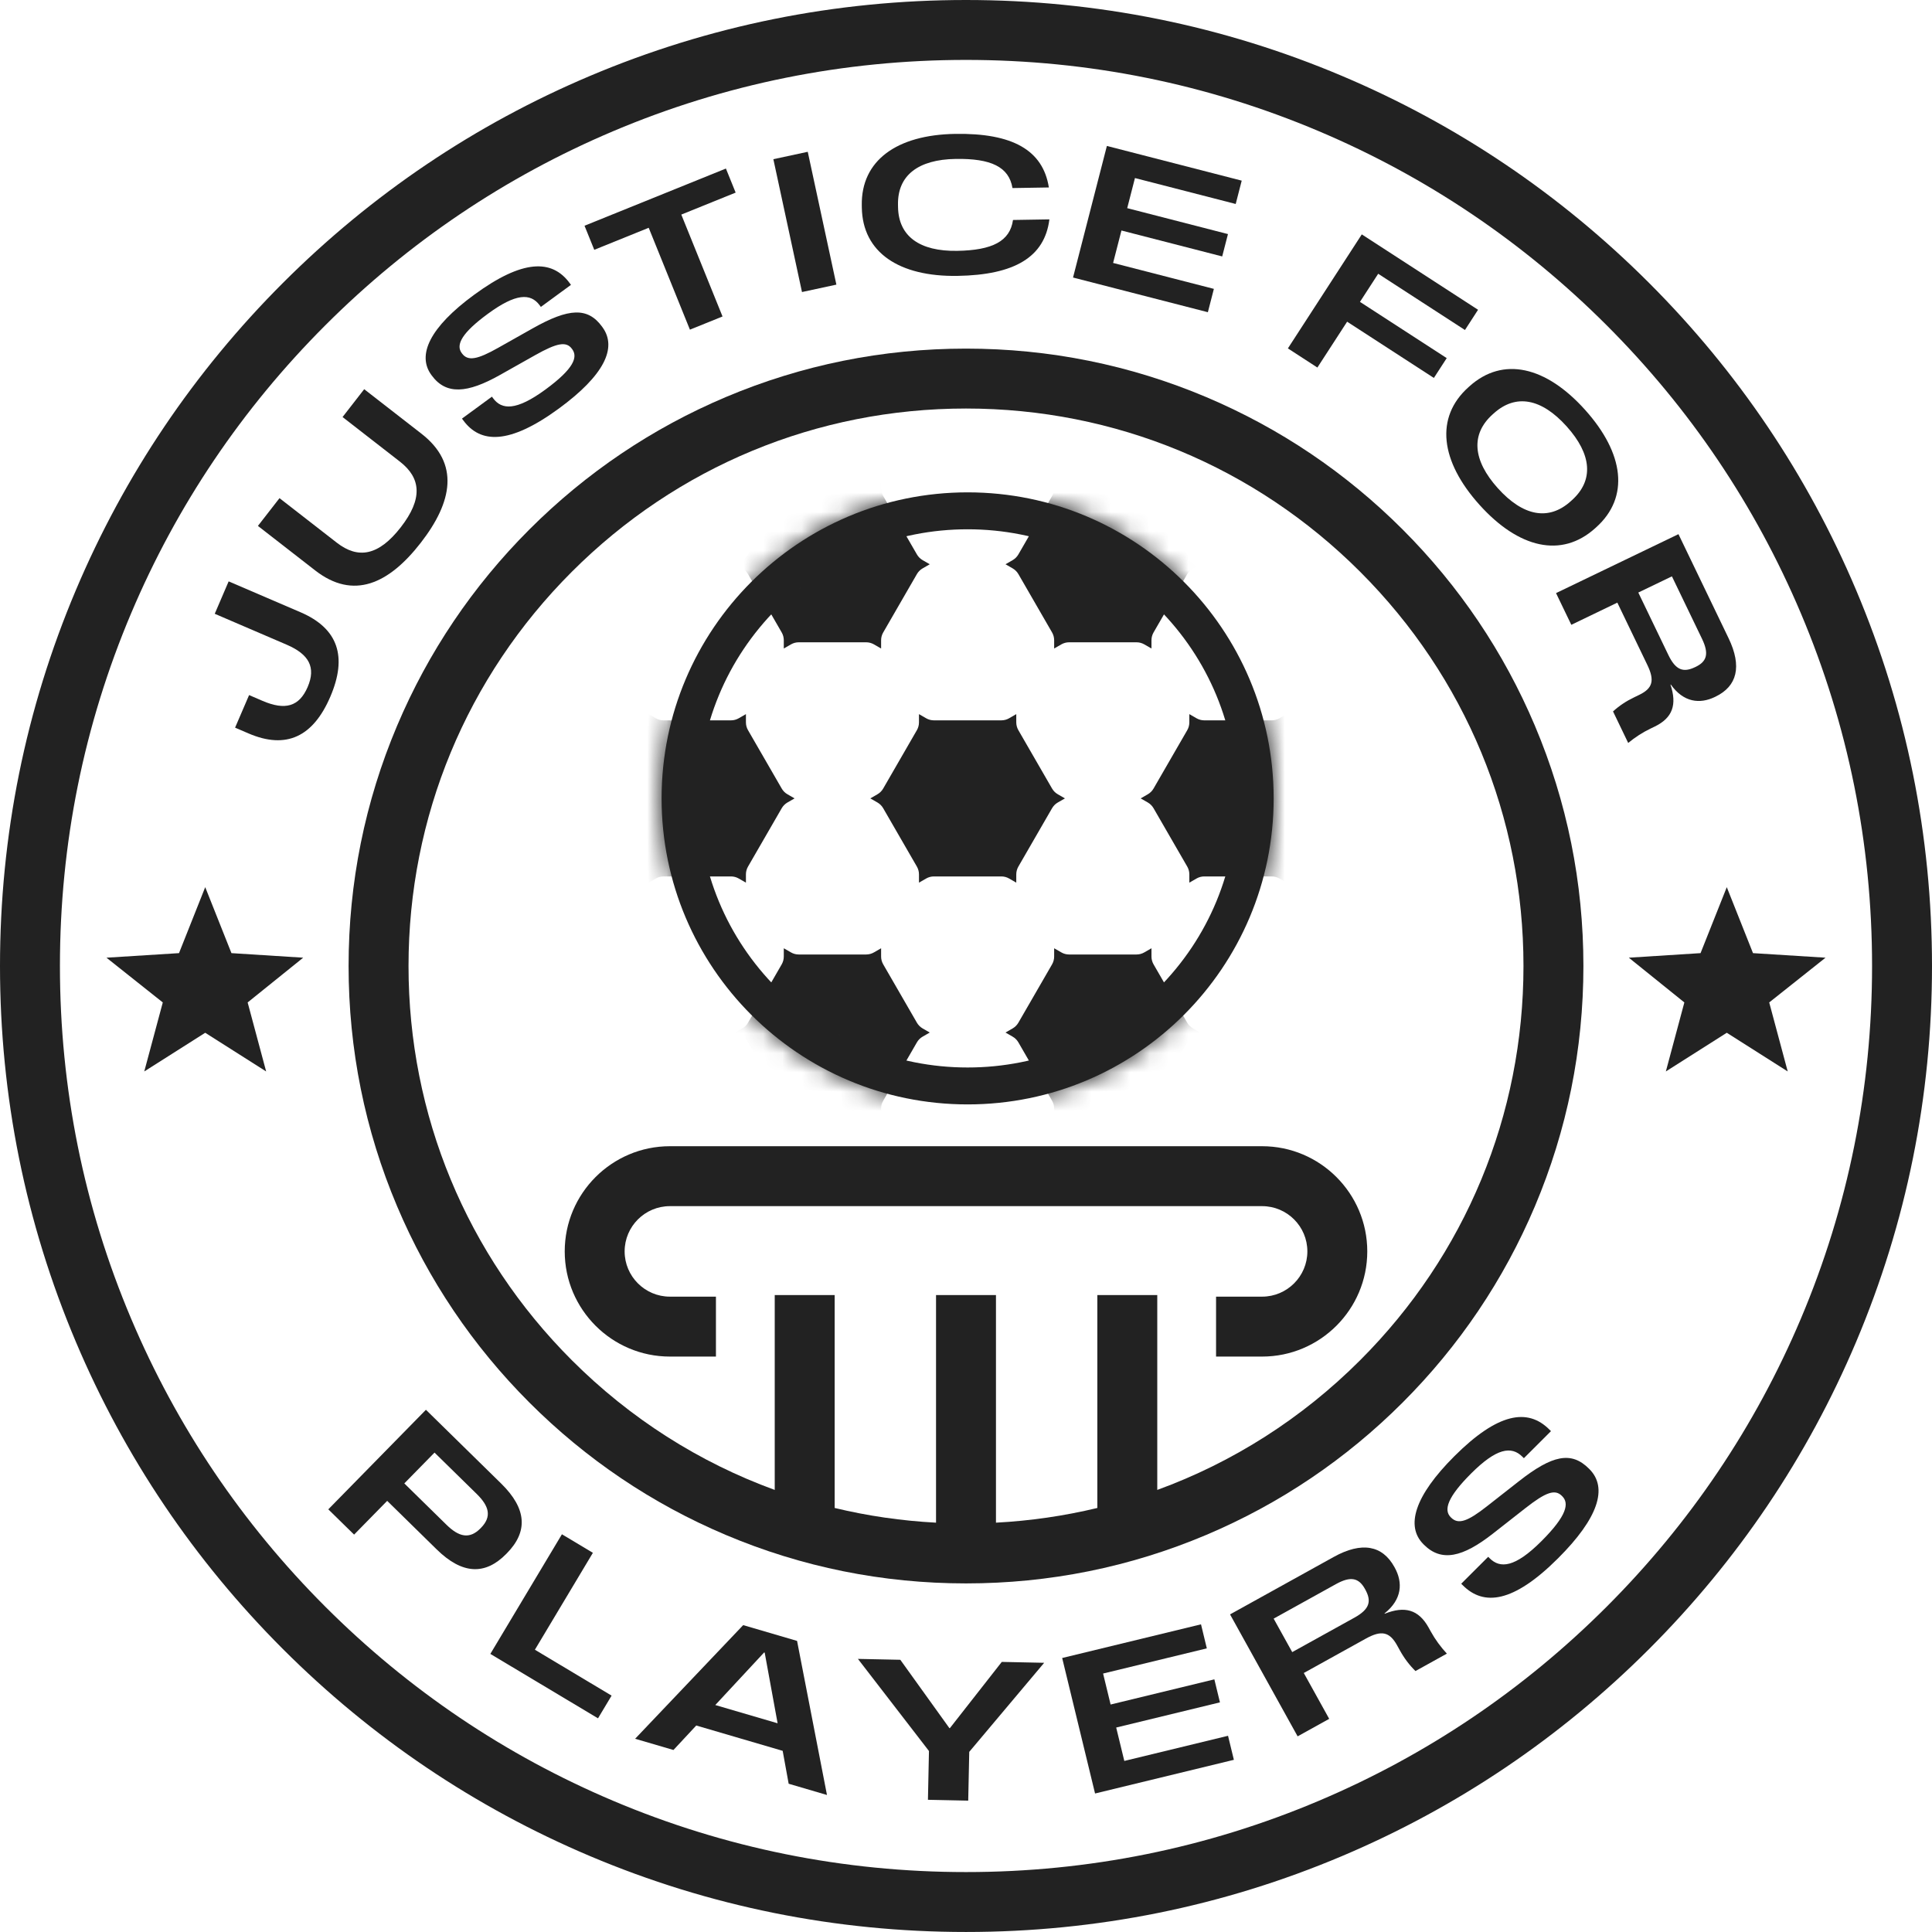 <?xml version="1.0" encoding="UTF-8"?> <svg xmlns="http://www.w3.org/2000/svg" width="100" height="100" viewBox="0 0 100 100" fill="none"><g clip-path="url(#clip0_3023_3123)"><path d="M65.327 70.216H62.943V67.114H65.327C66.618 67.114 67.669 66.063 67.669 64.772C67.669 63.48 66.618 62.43 65.327 62.43H34.673C33.382 62.43 32.331 63.48 32.331 64.772C32.331 66.063 33.382 67.114 34.673 67.114H37.057V70.216H34.673C31.672 70.216 29.23 67.774 29.23 64.772C29.23 61.77 31.672 59.328 34.673 59.328H65.327C68.328 59.328 70.77 61.77 70.77 64.772C70.77 67.774 68.328 70.216 65.327 70.216Z" fill="#222222"></path><path d="M12.863 37.962L12.168 37.663L12.893 35.977L13.587 36.276C14.76 36.78 15.488 36.574 15.924 35.56C16.359 34.547 16.005 33.87 14.836 33.368L11.115 31.769L11.835 30.092L15.557 31.691C17.513 32.532 17.984 33.997 17.096 36.064C16.21 38.126 14.823 38.804 12.863 37.962Z" fill="#222222"></path><path d="M16.316 29.527L13.35 27.221L14.467 25.784L17.433 28.09C18.536 28.947 19.595 28.77 20.742 27.294C21.889 25.819 21.799 24.749 20.697 23.892L17.731 21.586L18.851 20.145L21.817 22.451C23.794 23.988 23.431 25.969 21.776 28.098C20.121 30.227 18.293 31.064 16.316 29.527Z" fill="#222222"></path><path d="M23.978 21.756L23.912 21.667L25.462 20.531L25.522 20.612C25.964 21.215 26.709 21.278 28.232 20.162C29.72 19.071 29.911 18.477 29.618 18.076L29.601 18.053C29.311 17.657 28.828 17.748 27.703 18.381L25.877 19.409C24.182 20.364 23.087 20.444 22.347 19.434L22.327 19.407C21.573 18.377 22.245 16.94 24.542 15.257C27.044 13.423 28.57 13.403 29.487 14.655L29.553 14.744L27.995 15.886L27.935 15.804C27.462 15.159 26.693 15.185 25.252 16.242C23.907 17.227 23.584 17.846 23.895 18.27L23.912 18.293C24.217 18.709 24.715 18.606 25.776 18.008L27.572 16.996C29.444 15.94 30.42 15.894 31.16 16.904L31.18 16.932C31.969 18.008 31.248 19.444 28.936 21.139C26.344 23.038 24.855 22.953 23.978 21.756Z" fill="#222222"></path><path d="M33.577 11.79L30.759 12.93L30.255 11.684L37.573 8.724L38.077 9.969L35.264 11.107L37.398 16.381L35.71 17.063L33.577 11.79Z" fill="#222222"></path><path d="M43.291 14.732L41.511 15.116L40.029 8.24L41.809 7.857L43.291 14.732Z" fill="#222222"></path><path d="M44.608 10.747L44.606 10.626C44.569 8.31 46.412 6.979 49.441 6.93C52.403 6.882 53.983 7.767 54.289 9.703L52.406 9.734C52.224 8.638 51.297 8.196 49.462 8.226C47.526 8.257 46.455 9.079 46.48 10.591L46.482 10.716C46.507 12.233 47.603 13.015 49.539 12.984C51.365 12.954 52.277 12.487 52.433 11.386L54.316 11.355C54.073 13.301 52.522 14.232 49.56 14.28C46.531 14.329 44.646 13.063 44.608 10.747Z" fill="#222222"></path><path d="M57.292 7.554L64.271 9.35L63.96 10.558L58.745 9.216L58.344 10.774L63.559 12.116L63.261 13.273L58.046 11.931L57.614 13.61L62.83 14.952L62.519 16.16L55.54 14.365L57.292 7.554Z" fill="#222222"></path><path d="M70.486 12.132L76.504 16.034L75.826 17.081L71.335 14.17L70.392 15.625L74.882 18.536L74.217 19.562L69.727 16.651L68.188 19.024L66.661 18.033L70.486 12.132Z" fill="#222222"></path><path d="M77.527 25.269C78.835 26.723 80.159 26.971 81.298 25.947L81.362 25.889C82.502 24.865 82.396 23.522 81.088 22.068C79.787 20.621 78.46 20.369 77.321 21.393L77.256 21.451C76.117 22.475 76.226 23.822 77.527 25.269ZM76.001 20.047L76.062 19.992C77.792 18.437 80.016 18.958 82.041 21.211C84.07 23.468 84.352 25.734 82.622 27.29L82.561 27.345C80.827 28.903 78.603 28.383 76.575 26.126C74.549 23.872 74.267 21.606 76.001 20.047Z" fill="#222222"></path><path d="M86.355 33.903C86.738 34.697 87.135 34.822 87.742 34.529L87.768 34.517C88.35 34.237 88.466 33.833 88.096 33.065L86.538 29.832L84.798 30.67L86.355 33.903ZM86.877 27.648L89.471 33.034C90.175 34.496 89.914 35.52 88.794 36.059L88.76 36.076C87.978 36.452 87.135 36.356 86.481 35.431L86.464 35.439C86.806 36.461 86.585 37.156 85.639 37.611L85.43 37.712C85.022 37.908 84.631 38.161 84.275 38.455L83.49 36.823C83.817 36.526 84.165 36.294 84.586 36.092L84.842 35.968C85.55 35.628 85.651 35.216 85.266 34.417L83.713 31.192L81.331 32.34L80.54 30.699L86.877 27.648Z" fill="#222222"></path><path d="M10.622 45.919L9.265 49.334L5.511 49.57L8.426 51.886L7.467 55.458L10.622 53.456L13.776 55.458L12.818 51.886L15.693 49.57L11.98 49.334L10.622 45.919Z" fill="#222222"></path><path d="M89.378 45.919L90.735 49.334L94.489 49.57L91.574 51.886L92.532 55.458L89.378 53.456L86.224 55.458L87.182 51.886L84.307 49.57L88.02 49.334L89.378 45.919Z" fill="#222222"></path><path d="M23.111 78.923C23.75 79.549 24.3 79.687 24.872 79.105L24.896 79.08C25.47 78.495 25.311 77.951 24.676 77.328L22.491 75.186L20.927 76.781L23.111 78.923ZM22.046 72.97L25.943 76.791C27.273 78.096 27.331 79.28 26.24 80.392L26.206 80.427C25.119 81.535 23.934 81.502 22.603 80.197L20.041 77.684L18.328 79.431L16.993 78.123L22.046 72.97Z" fill="#222222"></path><path d="M29.085 79.414L30.688 80.373L27.686 85.39L31.656 87.765L30.953 88.94L25.38 85.606L29.085 79.414Z" fill="#222222"></path><path d="M40.249 89.197L39.58 85.539L39.551 85.531L37.023 88.252L40.249 89.197ZM38.467 84.116L41.256 84.933L42.804 92.908L40.821 92.326L40.511 90.623L36.038 89.312L34.858 90.579L32.874 89.998L38.467 84.116Z" fill="#222222"></path><path d="M48.083 90.632L44.406 85.864L46.6 85.91L49.141 89.448L49.166 89.448L51.852 86.02L54.046 86.066L50.168 90.676L50.115 93.201L48.03 93.157L48.083 90.632Z" fill="#222222"></path><path d="M54.978 85.818L62.164 84.075L62.465 85.319L57.096 86.622L57.485 88.226L62.855 86.923L63.144 88.114L57.774 89.417L58.194 91.146L63.563 89.844L63.865 91.088L56.68 92.831L54.978 85.818Z" fill="#222222"></path><path d="M70.106 83.729C70.897 83.29 71.001 82.876 70.665 82.271L70.651 82.245C70.33 81.666 69.91 81.571 69.145 81.995L65.924 83.78L66.885 85.513L70.106 83.729ZM63.667 83.561L69.032 80.588C70.489 79.781 71.553 79.988 72.171 81.103L72.19 81.138C72.621 81.916 72.572 82.786 71.663 83.51L71.672 83.527C72.699 83.117 73.424 83.303 73.946 84.245L74.061 84.453C74.286 84.859 74.568 85.245 74.89 85.592L73.264 86.493C72.941 86.175 72.683 85.832 72.451 85.412L72.31 85.157C71.919 84.453 71.491 84.373 70.696 84.814L67.484 86.594L68.799 88.967L67.165 89.873L63.667 83.561Z" fill="#222222"></path><path d="M75.713 82.053L75.633 81.973L77.029 80.58L77.102 80.653C77.643 81.195 78.409 81.144 79.78 79.775C81.12 78.438 81.222 77.806 80.862 77.446L80.841 77.425C80.485 77.068 80.01 77.235 78.967 78.052L77.275 79.378C75.704 80.61 74.607 80.86 73.699 79.951L73.675 79.926C72.749 78.999 73.209 77.438 75.276 75.375C77.529 73.126 79.074 72.869 80.198 73.996L80.278 74.076L78.876 75.476L78.802 75.403C78.223 74.822 77.447 74.968 76.149 76.263C74.939 77.471 74.707 78.149 75.088 78.53L75.109 78.551C75.482 78.925 75.972 78.744 76.954 77.973L78.619 76.668C80.354 75.306 81.336 75.108 82.244 76.018L82.268 76.042C83.235 77.011 82.727 78.58 80.645 80.657C78.312 82.985 76.788 83.131 75.713 82.053Z" fill="#222222"></path><path d="M50 3.101C43.668 3.101 37.526 4.341 31.745 6.787C26.161 9.149 21.145 12.53 16.838 16.837C12.53 21.145 9.149 26.161 6.787 31.745C4.341 37.526 3.102 43.668 3.102 49.999C3.102 56.331 4.341 62.473 6.787 68.254C9.149 73.838 12.53 78.854 16.838 83.162C21.145 87.469 26.161 90.851 31.745 93.213C37.526 95.658 43.668 96.898 50 96.898C56.332 96.898 62.473 95.658 68.254 93.213C73.839 90.851 78.854 87.469 83.162 83.162C87.469 78.854 90.851 73.838 93.213 68.254C95.658 62.473 96.898 56.331 96.898 49.999C96.898 43.668 95.658 37.526 93.213 31.745C90.851 26.161 87.469 21.145 83.162 16.837C78.854 12.53 73.839 9.149 68.254 6.787C62.473 4.341 56.332 3.101 50 3.101ZM50 99.999C43.251 99.999 36.702 98.677 30.537 96.07C24.583 93.551 19.236 89.946 14.644 85.355C10.053 80.763 6.448 75.416 3.93 69.462C1.322 63.297 -0 56.749 -0 49.999C-0 43.25 1.322 36.702 3.93 30.537C6.448 24.583 10.053 19.235 14.644 14.644C19.236 10.053 24.583 6.448 30.537 3.93C36.702 1.322 43.251 -0 50 -0C56.749 -0 63.297 1.322 69.463 3.93C75.417 6.448 80.764 10.053 85.355 14.644C89.947 19.235 93.552 24.583 96.07 30.537C98.678 36.702 100 43.25 100 49.999C100 56.749 98.678 63.297 96.07 69.462C93.552 75.416 89.947 80.763 85.355 85.355C80.764 89.946 75.417 93.551 69.463 96.07C63.297 98.677 56.749 99.999 50 99.999Z" fill="#222222"></path><path d="M70.403 70.403C67.379 73.427 63.802 75.696 59.9 77.118V67.031H56.798V78.052C55.09 78.463 53.336 78.719 51.551 78.813V67.031H48.449V78.813C46.664 78.719 44.909 78.463 43.202 78.052V67.031H40.1V77.118C36.198 75.696 32.62 73.427 29.596 70.403C24.147 64.954 21.145 57.708 21.145 50C21.145 42.293 24.147 35.047 29.596 29.597C35.046 24.147 42.292 21.145 50 21.145C57.707 21.145 64.953 24.147 70.403 29.597C75.853 35.047 78.855 42.293 78.855 50C78.855 57.708 75.853 64.954 70.403 70.403ZM79.445 37.561C77.835 33.755 75.531 30.338 72.597 27.403C69.662 24.469 66.245 22.165 62.439 20.555C58.498 18.889 54.313 18.044 50 18.044C45.686 18.044 41.501 18.889 37.56 20.555C33.755 22.165 30.337 24.469 27.403 27.403C24.469 30.338 22.165 33.755 20.555 37.561C18.888 41.502 18.043 45.687 18.043 50C18.043 54.314 18.888 58.499 20.555 62.44C22.165 66.245 24.469 69.663 27.403 72.597C30.337 75.531 33.755 77.835 37.56 79.445C41.501 81.112 45.686 81.957 50 81.957C54.313 81.957 58.498 81.112 62.439 79.445C66.245 77.835 69.662 75.531 72.597 72.597C75.531 69.663 77.835 66.245 79.445 62.44C81.111 58.499 81.957 54.314 81.957 50C81.957 45.687 81.111 41.502 79.445 37.561Z" fill="#222222"></path><mask id="mask0_3023_3123" style="mask-type:luminance" maskUnits="userSpaceOnUse" x="34" y="25" width="32" height="33"><path d="M34.244 41.324C34.244 50.073 41.336 57.164 50.084 57.164C58.832 57.164 65.924 50.073 65.924 41.324C65.924 32.576 58.832 25.484 50.084 25.484C41.336 25.484 34.244 32.576 34.244 41.324Z" fill="white"></path></mask><g mask="url(#mask0_3023_3123)"><path d="M52.602 45.686V45.258C52.602 45.117 52.64 44.978 52.71 44.855L54.455 41.833C54.526 41.711 54.627 41.609 54.75 41.538L55.121 41.325L54.75 41.11C54.627 41.04 54.526 40.938 54.455 40.816L52.71 37.793C52.64 37.671 52.602 37.532 52.602 37.391V36.963L52.232 37.177C52.109 37.248 51.971 37.285 51.829 37.285H48.339C48.198 37.285 48.059 37.248 47.937 37.177L47.566 36.963V37.391C47.566 37.532 47.529 37.671 47.458 37.793L45.713 40.816C45.643 40.938 45.541 41.04 45.419 41.11L45.048 41.325L45.419 41.538C45.541 41.609 45.643 41.711 45.713 41.833L47.458 44.855C47.529 44.978 47.566 45.117 47.566 45.258V45.686L47.937 45.472C48.059 45.401 48.198 45.364 48.339 45.364H51.829C51.971 45.364 52.109 45.401 52.232 45.472L52.602 45.686Z" fill="#222222"></path><path d="M66.596 45.686V45.258C66.596 45.117 66.633 44.978 66.704 44.855L68.449 41.833C68.52 41.711 68.621 41.609 68.743 41.538L69.114 41.325L68.743 41.11C68.621 41.04 68.52 40.938 68.449 40.816L66.704 37.793C66.633 37.671 66.596 37.532 66.596 37.391V36.963L66.225 37.177C66.103 37.248 65.964 37.285 65.823 37.285H62.333C62.192 37.285 62.053 37.248 61.931 37.177L61.56 36.963V37.391C61.56 37.532 61.523 37.671 61.452 37.793L59.707 40.816C59.636 40.938 59.535 41.04 59.413 41.11L59.042 41.325L59.413 41.538C59.535 41.609 59.636 41.711 59.707 41.833L61.452 44.855C61.523 44.978 61.56 45.117 61.56 45.258V45.686L61.931 45.472C62.053 45.401 62.192 45.364 62.333 45.364H65.823C65.964 45.364 66.103 45.401 66.225 45.472L66.596 45.686Z" fill="#222222"></path><path d="M59.6 33.567V33.139C59.6 32.998 59.637 32.859 59.707 32.737L61.452 29.714C61.523 29.592 61.625 29.491 61.747 29.42L62.118 29.206L61.747 28.992C61.625 28.921 61.523 28.82 61.452 28.697L59.707 25.675C59.637 25.552 59.6 25.414 59.6 25.272V24.844L59.229 25.058C59.106 25.129 58.968 25.166 58.826 25.166H55.336C55.195 25.166 55.056 25.129 54.934 25.058L54.563 24.844V25.272C54.563 25.414 54.526 25.552 54.456 25.675L52.711 28.697C52.64 28.82 52.538 28.921 52.416 28.992L52.045 29.206L52.416 29.42C52.538 29.491 52.64 29.592 52.711 29.714L54.456 32.737C54.526 32.859 54.563 32.998 54.563 33.139V33.567L54.934 33.353C55.056 33.283 55.195 33.245 55.336 33.245H58.826C58.968 33.245 59.106 33.283 59.229 33.353L59.6 33.567Z" fill="#222222"></path><path d="M45.606 33.567V33.139C45.606 32.998 45.643 32.859 45.714 32.737L47.459 29.714C47.529 29.592 47.631 29.491 47.753 29.42L48.124 29.206L47.753 28.992C47.631 28.921 47.529 28.82 47.459 28.697L45.714 25.675C45.643 25.552 45.606 25.414 45.606 25.272V24.844L45.235 25.058C45.113 25.129 44.974 25.166 44.833 25.166H41.343C41.201 25.166 41.062 25.129 40.94 25.058L40.569 24.844V25.272C40.569 25.414 40.532 25.552 40.462 25.675L38.717 28.697C38.646 28.82 38.544 28.921 38.422 28.992L38.051 29.206L38.422 29.42C38.544 29.491 38.646 29.592 38.717 29.714L40.462 32.737C40.532 32.859 40.569 32.998 40.569 33.139V33.567L40.94 33.353C41.062 33.283 41.201 33.245 41.343 33.245H44.833C44.974 33.245 45.113 33.283 45.235 33.353L45.606 33.567Z" fill="#222222"></path><path d="M59.6 57.805V57.377C59.6 57.236 59.637 57.097 59.707 56.975L61.452 53.952C61.523 53.83 61.625 53.728 61.747 53.658L62.118 53.444L61.747 53.23C61.625 53.159 61.523 53.057 61.452 52.935L59.707 49.913C59.637 49.79 59.6 49.651 59.6 49.51V49.082L59.229 49.296C59.106 49.367 58.968 49.404 58.826 49.404H55.336C55.195 49.404 55.056 49.367 54.934 49.296L54.563 49.082V49.51C54.563 49.651 54.526 49.79 54.456 49.913L52.711 52.935C52.64 53.057 52.538 53.159 52.416 53.23L52.045 53.444L52.416 53.658C52.538 53.728 52.64 53.83 52.711 53.952L54.456 56.975C54.526 57.097 54.563 57.236 54.563 57.377V57.805L54.934 57.591C55.056 57.52 55.195 57.483 55.336 57.483H58.826C58.968 57.483 59.106 57.52 59.229 57.591L59.6 57.805Z" fill="#222222"></path><path d="M45.606 57.805V57.377C45.606 57.236 45.643 57.097 45.714 56.975L47.459 53.952C47.529 53.83 47.631 53.728 47.753 53.658L48.124 53.444L47.753 53.23C47.631 53.159 47.529 53.057 47.459 52.935L45.714 49.913C45.643 49.79 45.606 49.651 45.606 49.51V49.082L45.235 49.296C45.113 49.367 44.974 49.404 44.833 49.404H41.343C41.201 49.404 41.062 49.367 40.94 49.296L40.569 49.082V49.51C40.569 49.651 40.532 49.79 40.462 49.913L38.717 52.935C38.646 53.057 38.544 53.159 38.422 53.23L38.051 53.444L38.422 53.658C38.544 53.728 38.646 53.83 38.717 53.952L40.462 56.975C40.532 57.097 40.569 57.236 40.569 57.377V57.805L40.94 57.591C41.062 57.52 41.201 57.483 41.343 57.483H44.833C44.974 57.483 45.113 57.52 45.235 57.591L45.606 57.805Z" fill="#222222"></path><path d="M38.609 45.686V45.258C38.609 45.117 38.646 44.978 38.717 44.855L40.462 41.833C40.532 41.711 40.634 41.609 40.756 41.538L41.127 41.325L40.756 41.11C40.634 41.04 40.532 40.938 40.462 40.816L38.717 37.793C38.646 37.671 38.609 37.532 38.609 37.391V36.963L38.238 37.177C38.116 37.248 37.977 37.285 37.836 37.285H34.346C34.205 37.285 34.066 37.248 33.943 37.177L33.573 36.963V37.391C33.573 37.532 33.535 37.671 33.465 37.793L31.72 40.816C31.649 40.938 31.548 41.04 31.425 41.11L31.054 41.325L31.425 41.538C31.548 41.609 31.649 41.711 31.72 41.833L33.465 44.855C33.535 44.978 33.573 45.117 33.573 45.258V45.686L33.943 45.472C34.066 45.401 34.205 45.364 34.346 45.364H37.836C37.977 45.364 38.116 45.401 38.238 45.472L38.609 45.686Z" fill="#222222"></path></g><path d="M50.084 25.484C41.336 25.484 34.244 32.576 34.244 41.324C34.244 50.073 41.336 57.164 50.084 57.164C58.832 57.164 65.924 50.073 65.924 41.324C65.924 32.576 58.832 25.484 50.084 25.484ZM50.084 27.396C53.805 27.396 57.303 28.845 59.933 31.475C62.564 34.106 64.013 37.604 64.013 41.324C64.013 45.045 62.564 48.543 59.933 51.174C57.303 53.804 53.805 55.253 50.084 55.253C46.364 55.253 42.866 53.804 40.235 51.174C37.604 48.543 36.155 45.045 36.155 41.324C36.155 37.604 37.604 34.106 40.235 31.475C42.866 28.845 46.364 27.396 50.084 27.396Z" fill="#222222"></path></g><defs><clipPath id="clip0_3023_3123"><rect width="100" height="100" fill="white"></rect></clipPath></defs></svg> 